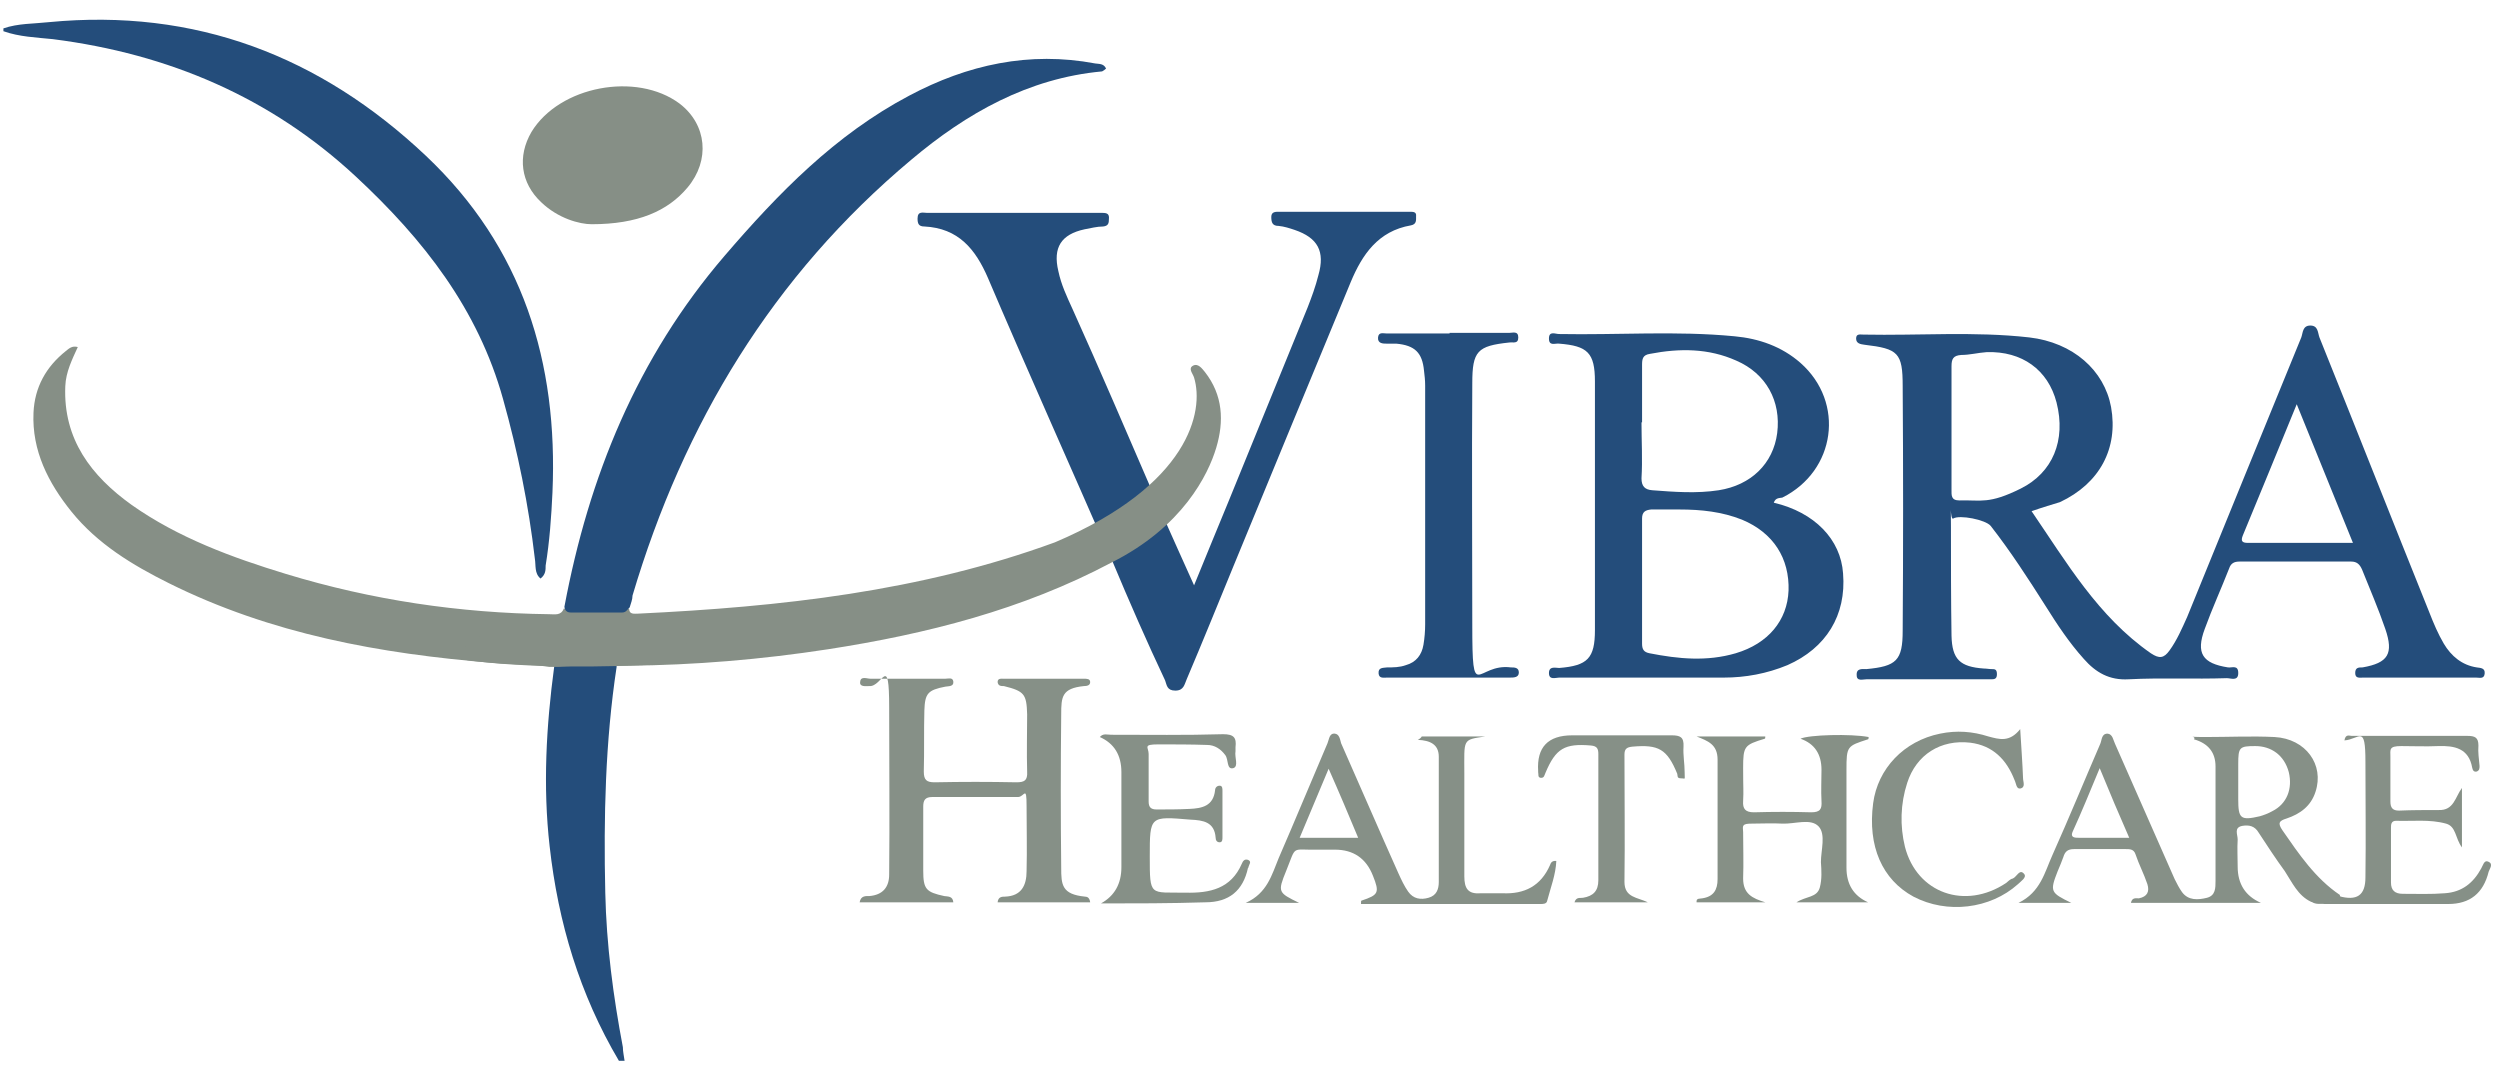 <svg width="190" height="82" viewBox="0 0 190 82" fill="none" xmlns="http://www.w3.org/2000/svg">
<path d="M84.535 42.636C85.916 41.732 86.995 40.098 88.376 39.194C89.023 40.657 90.016 42.851 90.749 44.485C91.655 42.248 92.518 40.184 93.381 38.076C95.366 33.172 97.395 28.268 99.38 23.364C99.682 22.59 99.984 21.773 100.199 20.912C100.717 19.106 100.156 18.073 98.387 17.471C97.999 17.342 97.61 17.213 97.179 17.17C96.704 17.17 96.618 16.912 96.618 16.482C96.618 16.051 97.006 16.095 97.308 16.095H107.147C107.406 16.095 107.665 16.095 107.622 16.439C107.622 16.74 107.665 17.041 107.233 17.127C104.73 17.557 103.522 19.364 102.659 21.428C99.682 28.612 96.704 35.839 93.727 43.066C92.561 45.905 91.396 48.787 90.188 51.626C90.016 52.013 89.972 52.486 89.325 52.486C88.678 52.486 88.678 52.056 88.548 51.712C87.168 48.787 85.83 45.733 84.535 42.636Z" fill="#244D7B"/>
<path d="M87.772 37.818C86.823 39.366 86.219 42.119 84.449 42.55C81.774 36.398 77.718 27.322 75.085 21.127C74.136 18.933 72.841 17.342 70.252 17.213C69.821 17.213 69.734 16.998 69.734 16.611C69.734 16.008 70.166 16.18 70.468 16.18H83.802C84.147 16.18 84.32 16.267 84.277 16.654C84.277 16.955 84.234 17.17 83.845 17.213C83.371 17.213 82.896 17.342 82.421 17.428C80.652 17.815 80.005 18.805 80.436 20.611C80.652 21.644 81.084 22.547 81.515 23.493C83.5 27.881 85.873 33.43 87.772 37.818Z" fill="#244D7B"/>
<path d="M0.259 2.157C1.381 1.77 2.546 1.813 3.711 1.684C14.844 0.609 24.338 4.265 32.364 11.836C39.743 18.805 42.419 27.537 41.987 37.431C41.901 39.28 41.771 41.13 41.469 42.98C41.469 43.324 41.469 43.668 41.081 43.969C40.606 43.582 40.736 42.98 40.649 42.464C40.175 38.377 39.355 34.334 38.233 30.333C36.334 23.493 32.192 18.202 27.056 13.428C20.584 7.405 12.816 4.093 4.013 2.975C2.762 2.845 1.467 2.802 0.259 2.372V2.157Z" fill="#244D7B"/>
<path d="M46.864 50.68C46.001 56.358 45.871 62.122 46.001 67.843C46.087 71.801 46.605 75.715 47.338 79.587C47.338 79.931 47.425 80.275 47.468 80.619H47.036C44.059 75.586 42.419 70.123 41.772 64.316C41.254 59.756 41.513 55.196 42.117 50.68C42.117 50.55 42.246 50.422 42.376 50.379C43.8 50.034 45.267 50.077 46.691 50.379C46.821 50.379 46.864 50.55 46.864 50.68Z" fill="#244D7B"/>
<path d="M45.958 50.594C44.792 50.508 43.627 50.594 42.462 50.68C42.333 50.68 41.858 50.68 41.729 50.68C40.305 50.465 38.881 50.508 37.457 50.379C28.912 49.691 20.584 48.185 12.817 44.314C10.055 42.937 7.423 41.345 5.438 38.894C3.668 36.7 2.417 34.248 2.546 31.366C2.633 29.43 3.496 27.881 5.006 26.677C5.222 26.505 5.481 26.247 5.912 26.376C5.481 27.322 5.006 28.268 4.963 29.344C4.79 33.387 6.948 36.184 10.012 38.377C13.55 40.872 17.65 42.378 21.749 43.625C28.265 45.604 34.911 46.593 41.729 46.679C42.16 46.679 42.635 46.809 42.851 46.249C44.49 46.464 46.173 46.378 47.813 46.249C47.813 46.722 48.202 46.636 48.504 46.636C59.292 46.12 69.95 44.959 80.177 41.216C90.405 36.872 91.526 31.237 90.75 28.699C90.663 28.398 90.275 28.01 90.663 27.795C91.052 27.58 91.354 28.01 91.57 28.268C92.951 30.032 93.037 32.011 92.433 34.033C91.829 36.054 89.887 40.055 84.45 42.765C77.718 46.335 70.425 48.185 62.916 49.346C57.868 50.121 52.776 50.551 47.684 50.594C47.597 50.594 47.468 50.594 47.295 50.594C47.123 50.594 46.26 50.637 45.958 50.594Z" fill="#868F86"/>
<path d="M47.856 46.163C47.684 46.292 47.597 46.55 47.295 46.55H43.368C43.066 46.55 42.937 46.378 42.894 46.12C44.749 36.226 48.417 27.193 55.062 19.45C59.162 14.675 63.477 10.245 69.087 7.276C73.532 4.91 78.235 3.878 83.241 4.824C83.543 4.867 83.888 4.824 84.061 5.212C83.975 5.298 83.845 5.384 83.759 5.427C78.149 5.943 73.445 8.61 69.26 12.137C58.73 20.956 51.956 32.183 48.072 45.26C48.072 45.561 47.942 45.862 47.856 46.163Z" fill="#244D7B"/>
<path d="M72.453 68.575H65.333C65.419 68.058 65.808 68.101 66.067 68.101C67.102 68.015 67.577 67.413 67.577 66.467C67.62 62.251 67.577 57.992 67.577 53.777C67.577 49.561 67.059 52.228 66.067 52.142C65.808 52.142 65.29 52.228 65.376 51.798C65.419 51.368 65.894 51.583 66.153 51.583H71.849C72.065 51.583 72.41 51.454 72.453 51.798C72.496 52.185 72.108 52.142 71.849 52.185C70.511 52.443 70.296 52.701 70.252 53.992C70.209 55.541 70.252 57.089 70.209 58.638C70.209 59.283 70.425 59.455 71.029 59.455C73.1 59.412 75.172 59.412 77.243 59.455C77.847 59.455 78.106 59.326 78.063 58.638C78.02 57.175 78.063 55.756 78.063 54.293C78.02 52.744 77.847 52.529 76.294 52.142C76.078 52.142 75.862 52.142 75.819 51.841C75.819 51.54 76.078 51.583 76.294 51.583H82.378C82.594 51.583 82.853 51.583 82.853 51.841C82.853 52.099 82.594 52.142 82.378 52.142C80.695 52.314 80.652 52.959 80.652 54.293C80.609 58.164 80.609 62.079 80.652 65.951C80.652 67.241 80.695 67.972 82.465 68.144C82.637 68.144 82.81 68.23 82.853 68.575H75.819C75.862 68.144 76.164 68.144 76.38 68.144C77.631 68.101 78.02 67.284 78.02 66.209C78.063 64.574 78.02 62.896 78.02 61.262C78.02 59.627 77.847 60.573 77.373 60.573H70.856C70.296 60.573 70.166 60.831 70.166 61.305V66.166C70.166 67.585 70.382 67.8 71.763 68.101C72.065 68.144 72.41 68.101 72.453 68.575Z" fill="#869087"/>
<path d="M44.965 17.041C44.059 17.041 42.419 16.611 41.124 15.363C39.571 13.901 39.312 11.879 40.391 10.029C42.505 6.545 48.374 5.427 51.654 7.878C53.725 9.47 53.984 12.18 52.258 14.245C50.747 16.052 48.46 17.041 44.965 17.041Z" fill="#868F86"/>
<path d="M110.168 25.3H114.699C114.958 25.3 115.389 25.128 115.389 25.644C115.389 26.16 115.001 25.988 114.699 26.031C112.282 26.289 111.894 26.677 111.894 29.128C111.851 35.237 111.894 41.388 111.894 47.496C111.894 53.605 112.196 50.379 114.828 50.723C115.087 50.723 115.432 50.723 115.432 51.11C115.432 51.497 115.044 51.497 114.742 51.497H105.421C105.162 51.497 104.817 51.583 104.774 51.196C104.731 50.723 105.076 50.766 105.421 50.723C105.896 50.723 106.37 50.723 106.845 50.551C107.622 50.336 108.053 49.776 108.183 49.002C108.269 48.486 108.312 47.97 108.312 47.453V29.3C108.312 28.913 108.269 28.526 108.226 28.182C108.096 26.806 107.535 26.246 106.111 26.117C105.853 26.117 105.637 26.117 105.378 26.117C105.119 26.117 104.687 26.117 104.731 25.644C104.774 25.214 105.119 25.343 105.378 25.343C106.974 25.343 108.571 25.343 110.168 25.343V25.3Z" fill="#244D7B"/>
<path d="M141.972 68.575H136.535C137.268 68.101 138.088 68.23 138.304 67.456C138.476 66.811 138.433 66.165 138.39 65.52C138.39 64.617 138.778 63.413 138.217 62.81C137.613 62.165 136.405 62.638 135.456 62.595C134.679 62.552 133.945 62.595 133.169 62.595C132.392 62.595 132.435 62.724 132.478 63.24C132.478 64.402 132.521 65.563 132.478 66.768C132.478 67.929 133.169 68.273 134.161 68.575H128.94C128.897 68.23 129.199 68.316 129.371 68.273C130.234 68.144 130.536 67.628 130.536 66.811V57.734C130.536 56.573 129.803 56.315 128.94 55.971H134.161C134.161 56.057 134.161 56.143 134.118 56.143C132.565 56.616 132.478 56.702 132.478 58.38C132.478 60.057 132.521 60.014 132.478 60.874C132.435 61.477 132.651 61.735 133.298 61.735C134.765 61.692 136.189 61.692 137.657 61.735C138.347 61.735 138.476 61.477 138.433 60.874C138.39 60.1 138.433 59.283 138.433 58.509C138.433 57.304 137.901 56.516 136.837 56.143C137.441 55.842 140.677 55.756 142.015 56.014C142.015 56.057 142.015 56.186 141.972 56.186C140.375 56.702 140.332 56.702 140.332 58.509V65.951C140.332 67.212 140.879 68.087 141.972 68.575Z" fill="#869086"/>
<path d="M83.672 68.661C84.708 68.087 85.226 67.169 85.226 65.908V58.681C85.226 57.39 84.679 56.501 83.586 56.014C83.845 55.713 84.147 55.842 84.449 55.842C87.297 55.842 90.102 55.885 92.95 55.799C93.77 55.799 93.986 56.057 93.899 56.788V57.089C93.813 57.562 94.158 58.251 93.727 58.38C93.209 58.509 93.382 57.735 93.123 57.39C92.777 56.917 92.303 56.616 91.742 56.616C90.49 56.573 89.239 56.573 88.031 56.573C86.822 56.573 87.297 56.788 87.297 57.304V60.918C87.297 61.348 87.47 61.52 87.901 61.52C88.721 61.52 89.541 61.52 90.404 61.477C91.353 61.434 92.216 61.262 92.346 60.057C92.346 59.885 92.475 59.713 92.691 59.713C92.907 59.713 92.907 59.928 92.907 60.1V63.628C92.907 63.8 92.907 64.015 92.691 64.015C92.475 64.015 92.389 63.843 92.389 63.671C92.303 62.466 91.44 62.337 90.49 62.294C87.383 62.036 87.383 61.993 87.383 65.09C87.383 68.188 87.383 67.8 90.102 67.843C91.957 67.886 93.554 67.542 94.374 65.65C94.46 65.434 94.59 65.262 94.849 65.349C95.151 65.478 94.935 65.693 94.892 65.865C94.892 65.908 94.892 65.951 94.849 65.951C94.475 67.7 93.396 68.575 91.612 68.575C88.894 68.661 86.261 68.661 83.672 68.661Z" fill="#869087"/>
<path d="M175.63 68.489C176.32 68.274 177.183 68.876 177.744 68.102C179.125 68.489 179.773 68.059 179.773 66.682C179.816 63.757 179.773 60.832 179.773 57.907C179.773 54.982 179.341 56.186 178.176 56.272C178.262 55.756 178.564 55.928 178.737 55.928H187.54C188.101 55.928 188.36 56.057 188.36 56.659C188.317 57.175 188.403 57.692 188.446 58.208C188.446 58.38 188.446 58.552 188.23 58.638C188.015 58.681 187.928 58.552 187.885 58.337C187.626 56.874 186.547 56.659 185.296 56.702C184.347 56.745 183.44 56.702 182.491 56.702C181.542 56.702 181.671 56.96 181.671 57.52V60.918C181.671 61.391 181.844 61.606 182.319 61.606C183.311 61.563 184.304 61.563 185.339 61.563C186.504 61.606 186.591 60.574 187.108 59.885V64.402C186.591 63.714 186.677 62.811 185.9 62.596C184.649 62.251 183.354 62.423 182.103 62.38C181.714 62.38 181.714 62.681 181.714 62.94V67.069C181.714 67.671 182.016 67.93 182.621 67.93C183.699 67.93 184.778 67.972 185.814 67.886C187.108 67.8 187.971 67.112 188.576 65.994C188.705 65.779 188.791 65.349 189.093 65.478C189.525 65.65 189.223 65.994 189.137 66.252C188.734 67.886 187.713 68.704 186.073 68.704H176.666C176.363 68.661 175.975 68.79 175.63 68.489Z" fill="#869087"/>
<path d="M153.536 55.412C153.622 56.874 153.708 57.993 153.752 59.154C153.752 59.412 153.967 59.842 153.536 59.928C153.234 59.971 153.234 59.541 153.104 59.283C152.5 57.734 151.464 56.659 149.738 56.444C147.494 56.186 145.639 57.347 144.948 59.498C144.431 61.09 144.387 62.767 144.776 64.359C145.682 67.886 149.35 69.177 152.457 67.112C152.63 66.983 152.759 66.811 152.975 66.768C153.277 66.639 153.493 65.994 153.838 66.424C154.054 66.682 153.579 66.983 153.363 67.198C151.249 69.091 147.969 69.478 145.423 68.144C143.05 66.854 141.928 64.316 142.359 61.047C142.705 58.423 144.69 56.315 147.451 55.756C148.703 55.498 149.911 55.584 151.119 55.971C151.939 56.186 152.716 56.444 153.536 55.412Z" fill="#869087"/>
<path d="M125.228 68.575H119.662C119.791 68.144 120.093 68.273 120.309 68.231C121.086 68.101 121.474 67.714 121.474 66.897V57.304C121.474 56.917 121.388 56.702 120.913 56.659C118.928 56.487 118.238 56.874 117.461 58.724C117.374 58.896 117.374 59.154 117.072 59.111C116.857 59.068 116.943 58.853 116.9 58.681V58.595C116.785 56.788 117.648 55.885 119.489 55.885H127.041C127.688 55.885 127.99 56.014 127.947 56.745C127.904 57.39 128.033 58.036 128.033 58.681C128.033 59.326 128.119 59.154 127.774 59.154C127.429 59.154 127.515 58.982 127.472 58.81C126.695 56.917 126.048 56.573 124.063 56.745C123.632 56.788 123.459 56.917 123.459 57.347C123.459 60.574 123.502 63.8 123.459 67.026C123.459 68.231 124.451 68.188 125.228 68.575Z" fill="#869087"/>
<path d="M188.231 50.723C187.109 50.551 186.289 49.862 185.728 48.916C185.297 48.185 184.951 47.367 184.649 46.593C181.844 39.624 179.083 32.613 176.278 25.644C176.148 25.3 176.191 24.741 175.587 24.741C174.983 24.741 175.026 25.3 174.897 25.644C172.006 32.699 169.114 39.797 166.223 46.894C165.835 47.755 165.447 48.658 164.886 49.432C164.454 50.034 164.109 50.077 163.462 49.647C159.448 46.851 157.075 42.765 154.4 38.85C155.263 38.549 155.996 38.334 156.557 38.162C159.578 36.742 161.002 34.075 160.441 30.935C159.923 28.139 157.55 26.031 154.227 25.644C150.041 25.171 145.812 25.515 141.626 25.429C141.368 25.429 141.065 25.343 141.065 25.73C141.065 26.117 141.411 26.16 141.713 26.203C144.259 26.504 144.604 26.805 144.604 29.343C144.647 35.538 144.647 41.732 144.604 47.927C144.604 50.206 144.129 50.637 141.842 50.852C141.54 50.852 141.065 50.766 141.109 51.325C141.109 51.798 141.583 51.626 141.842 51.626H151.293C151.551 51.626 151.767 51.626 151.767 51.239C151.767 50.852 151.595 50.852 151.379 50.852C151.163 50.852 150.99 50.809 150.775 50.809C148.962 50.68 148.358 50.12 148.315 48.314C148.272 45.561 148.272 42.808 148.272 40.055C148.272 37.301 148.186 39.581 148.444 39.409C148.919 39.108 150.904 39.495 151.293 39.969C152.803 41.904 154.141 43.969 155.478 46.077C156.341 47.453 157.248 48.83 158.37 50.077C159.276 51.11 160.311 51.712 161.779 51.626C164.281 51.497 166.741 51.626 169.244 51.54C169.546 51.54 170.107 51.798 170.107 51.153C170.107 50.508 169.632 50.766 169.33 50.723C167.388 50.422 166.871 49.647 167.561 47.797C168.122 46.249 168.812 44.743 169.417 43.195C169.546 42.808 169.805 42.679 170.193 42.679H178.694C179.126 42.679 179.342 42.894 179.514 43.281C180.118 44.786 180.766 46.292 181.283 47.797C181.931 49.69 181.499 50.379 179.557 50.723C179.255 50.723 178.996 50.723 178.996 51.153C178.996 51.583 179.342 51.497 179.601 51.497H188.188C188.447 51.497 188.792 51.626 188.835 51.196C188.878 50.766 188.533 50.766 188.231 50.723ZM148.919 38.033C148.272 38.033 148.315 37.646 148.315 37.215C148.315 35.667 148.315 34.075 148.315 32.484V27.838C148.315 27.279 148.444 27.021 149.049 26.978C149.696 26.978 150.343 26.805 150.99 26.762C153.666 26.677 155.651 28.096 156.298 30.591C157.032 33.473 155.996 35.925 153.58 37.13C151.163 38.334 150.559 37.99 148.962 38.033H148.919ZM170.841 41.259C170.409 41.259 170.28 41.13 170.452 40.7C171.79 37.474 173.128 34.204 174.552 30.72C176.019 34.333 177.4 37.732 178.824 41.259H170.841Z" fill="#244D7B"/>
<path d="M140.073 43.582C139.9 41.001 137.915 38.936 134.808 38.205C134.938 37.818 135.24 37.861 135.455 37.818C139.512 35.796 140.245 30.591 136.836 27.58C135.412 26.332 133.686 25.73 131.831 25.558C127.386 25.128 122.941 25.472 118.496 25.386C118.194 25.386 117.72 25.128 117.72 25.73C117.72 26.332 118.194 26.074 118.496 26.117C120.654 26.289 121.215 26.806 121.215 28.999V47.884C121.215 50.035 120.654 50.594 118.496 50.766C118.238 50.766 117.72 50.594 117.72 51.153C117.72 51.712 118.238 51.497 118.496 51.497C122.682 51.497 126.825 51.497 131.011 51.497C132.65 51.497 134.29 51.196 135.844 50.551C138.778 49.26 140.332 46.765 140.073 43.582ZM124.797 32.097V27.752C124.797 27.279 124.84 26.978 125.401 26.892C127.645 26.461 129.846 26.461 131.96 27.408C134.247 28.397 135.369 30.505 135.067 32.914C134.765 35.237 133.082 36.871 130.622 37.259C128.939 37.517 127.256 37.388 125.573 37.259C125.012 37.216 124.754 36.958 124.754 36.355C124.84 34.936 124.754 33.516 124.754 32.097H124.797ZM135.93 44.873C135.844 47.152 134.377 48.916 131.917 49.647C129.716 50.293 127.558 50.078 125.358 49.647C124.926 49.561 124.797 49.346 124.797 48.916V39.409C124.797 38.893 125.056 38.764 125.487 38.721C126.178 38.721 126.911 38.721 127.645 38.721C129.285 38.721 130.881 38.893 132.392 39.495C134.765 40.485 136.016 42.421 135.93 44.916V44.873Z" fill="#244D7B"/>
<path d="M177.831 68.016C175.975 66.768 174.724 64.918 173.472 63.112C173.084 62.553 173.213 62.38 173.774 62.208C174.81 61.864 175.63 61.262 175.975 60.187C176.665 58.122 175.241 56.143 172.868 56.014C171.142 55.928 169.373 56.014 167.603 56.014C165.834 56.014 166.999 55.885 166.74 56.186C167.834 56.502 168.38 57.19 168.38 58.251V66.94C168.38 67.499 168.38 68.059 167.733 68.231C167.042 68.403 166.309 68.446 165.834 67.8C165.618 67.499 165.446 67.155 165.273 66.811C163.763 63.37 162.252 59.971 160.742 56.53C160.613 56.272 160.57 55.799 160.181 55.756C159.707 55.756 159.75 56.229 159.62 56.53C158.412 59.326 157.247 62.165 155.995 64.961C155.391 66.295 155.089 67.8 153.406 68.618H157.419C155.823 67.844 155.78 67.757 156.384 66.209C156.556 65.822 156.686 65.478 156.815 65.133C156.945 64.703 157.161 64.531 157.635 64.531H161.562C161.864 64.531 162.166 64.531 162.296 64.918C162.555 65.693 162.943 66.424 163.202 67.198C163.374 67.757 163.202 68.145 162.555 68.274C162.339 68.274 162.037 68.188 161.95 68.618H171.832C170.653 68.102 170.063 67.184 170.063 65.865C170.063 65.177 170.02 64.488 170.063 63.8C170.063 63.413 169.761 62.897 170.408 62.767C170.926 62.681 171.358 62.767 171.66 63.284C172.307 64.273 172.954 65.263 173.645 66.209C174.206 67.069 174.637 68.059 175.63 68.532C176.234 68.704 176.795 68.532 177.442 68.532C177.744 68.532 178.003 68.532 177.831 68.059V68.016ZM157.98 63.671C157.721 63.671 157.333 63.671 157.506 63.241C158.196 61.735 158.843 60.144 159.577 58.38C160.354 60.273 161.044 61.907 161.821 63.671H157.98ZM171.746 62.036C170.279 62.38 170.106 62.208 170.106 60.746V58.079C170.106 56.788 170.193 56.702 171.401 56.702C172.609 56.702 173.602 57.391 173.947 58.681C174.249 59.928 173.817 61.09 172.695 61.649C172.393 61.821 172.048 61.95 171.746 62.036Z" fill="#869087"/>
<path d="M117.805 65.736C117.115 67.327 115.864 67.972 114.181 67.886C113.663 67.886 113.102 67.886 112.541 67.886C111.548 67.972 111.289 67.499 111.289 66.596C111.289 64.015 111.289 61.391 111.289 58.767C111.289 56.143 111.117 56.229 112.886 55.971H108.053C108.01 56.057 107.924 56.143 107.751 56.229C108.7 56.272 109.348 56.573 109.348 57.519V67.026C109.348 67.585 109.175 68.058 108.571 68.23C107.967 68.403 107.406 68.317 107.017 67.757C106.715 67.327 106.5 66.854 106.284 66.381C104.817 63.111 103.393 59.799 101.925 56.487C101.839 56.186 101.796 55.799 101.451 55.756C101.019 55.713 101.019 56.186 100.89 56.487C99.638 59.412 98.43 62.337 97.179 65.219C96.661 66.467 96.316 67.886 94.676 68.618H98.732C97.135 67.843 97.092 67.8 97.74 66.209C98.559 64.187 98.085 64.617 100.113 64.574H101.451C102.86 64.574 103.824 65.234 104.342 66.553C104.86 67.843 104.773 68.015 103.479 68.445C103.436 68.445 103.436 68.532 103.436 68.704H117.072C117.288 68.704 117.547 68.704 117.59 68.445C117.849 67.456 118.237 66.467 118.28 65.434C117.935 65.391 117.849 65.606 117.805 65.736ZM98.775 63.671C99.509 61.907 100.199 60.272 100.976 58.423C101.796 60.272 102.486 61.907 103.22 63.671H98.775Z" fill="#869087"/>
<path d="M34.651 50.035C34.651 50.035 40.52 51.239 53.25 50.293L51.351 47.884L35.946 48.4L34.694 49.992L34.651 50.035Z" fill="#868F86"/>
</svg>
